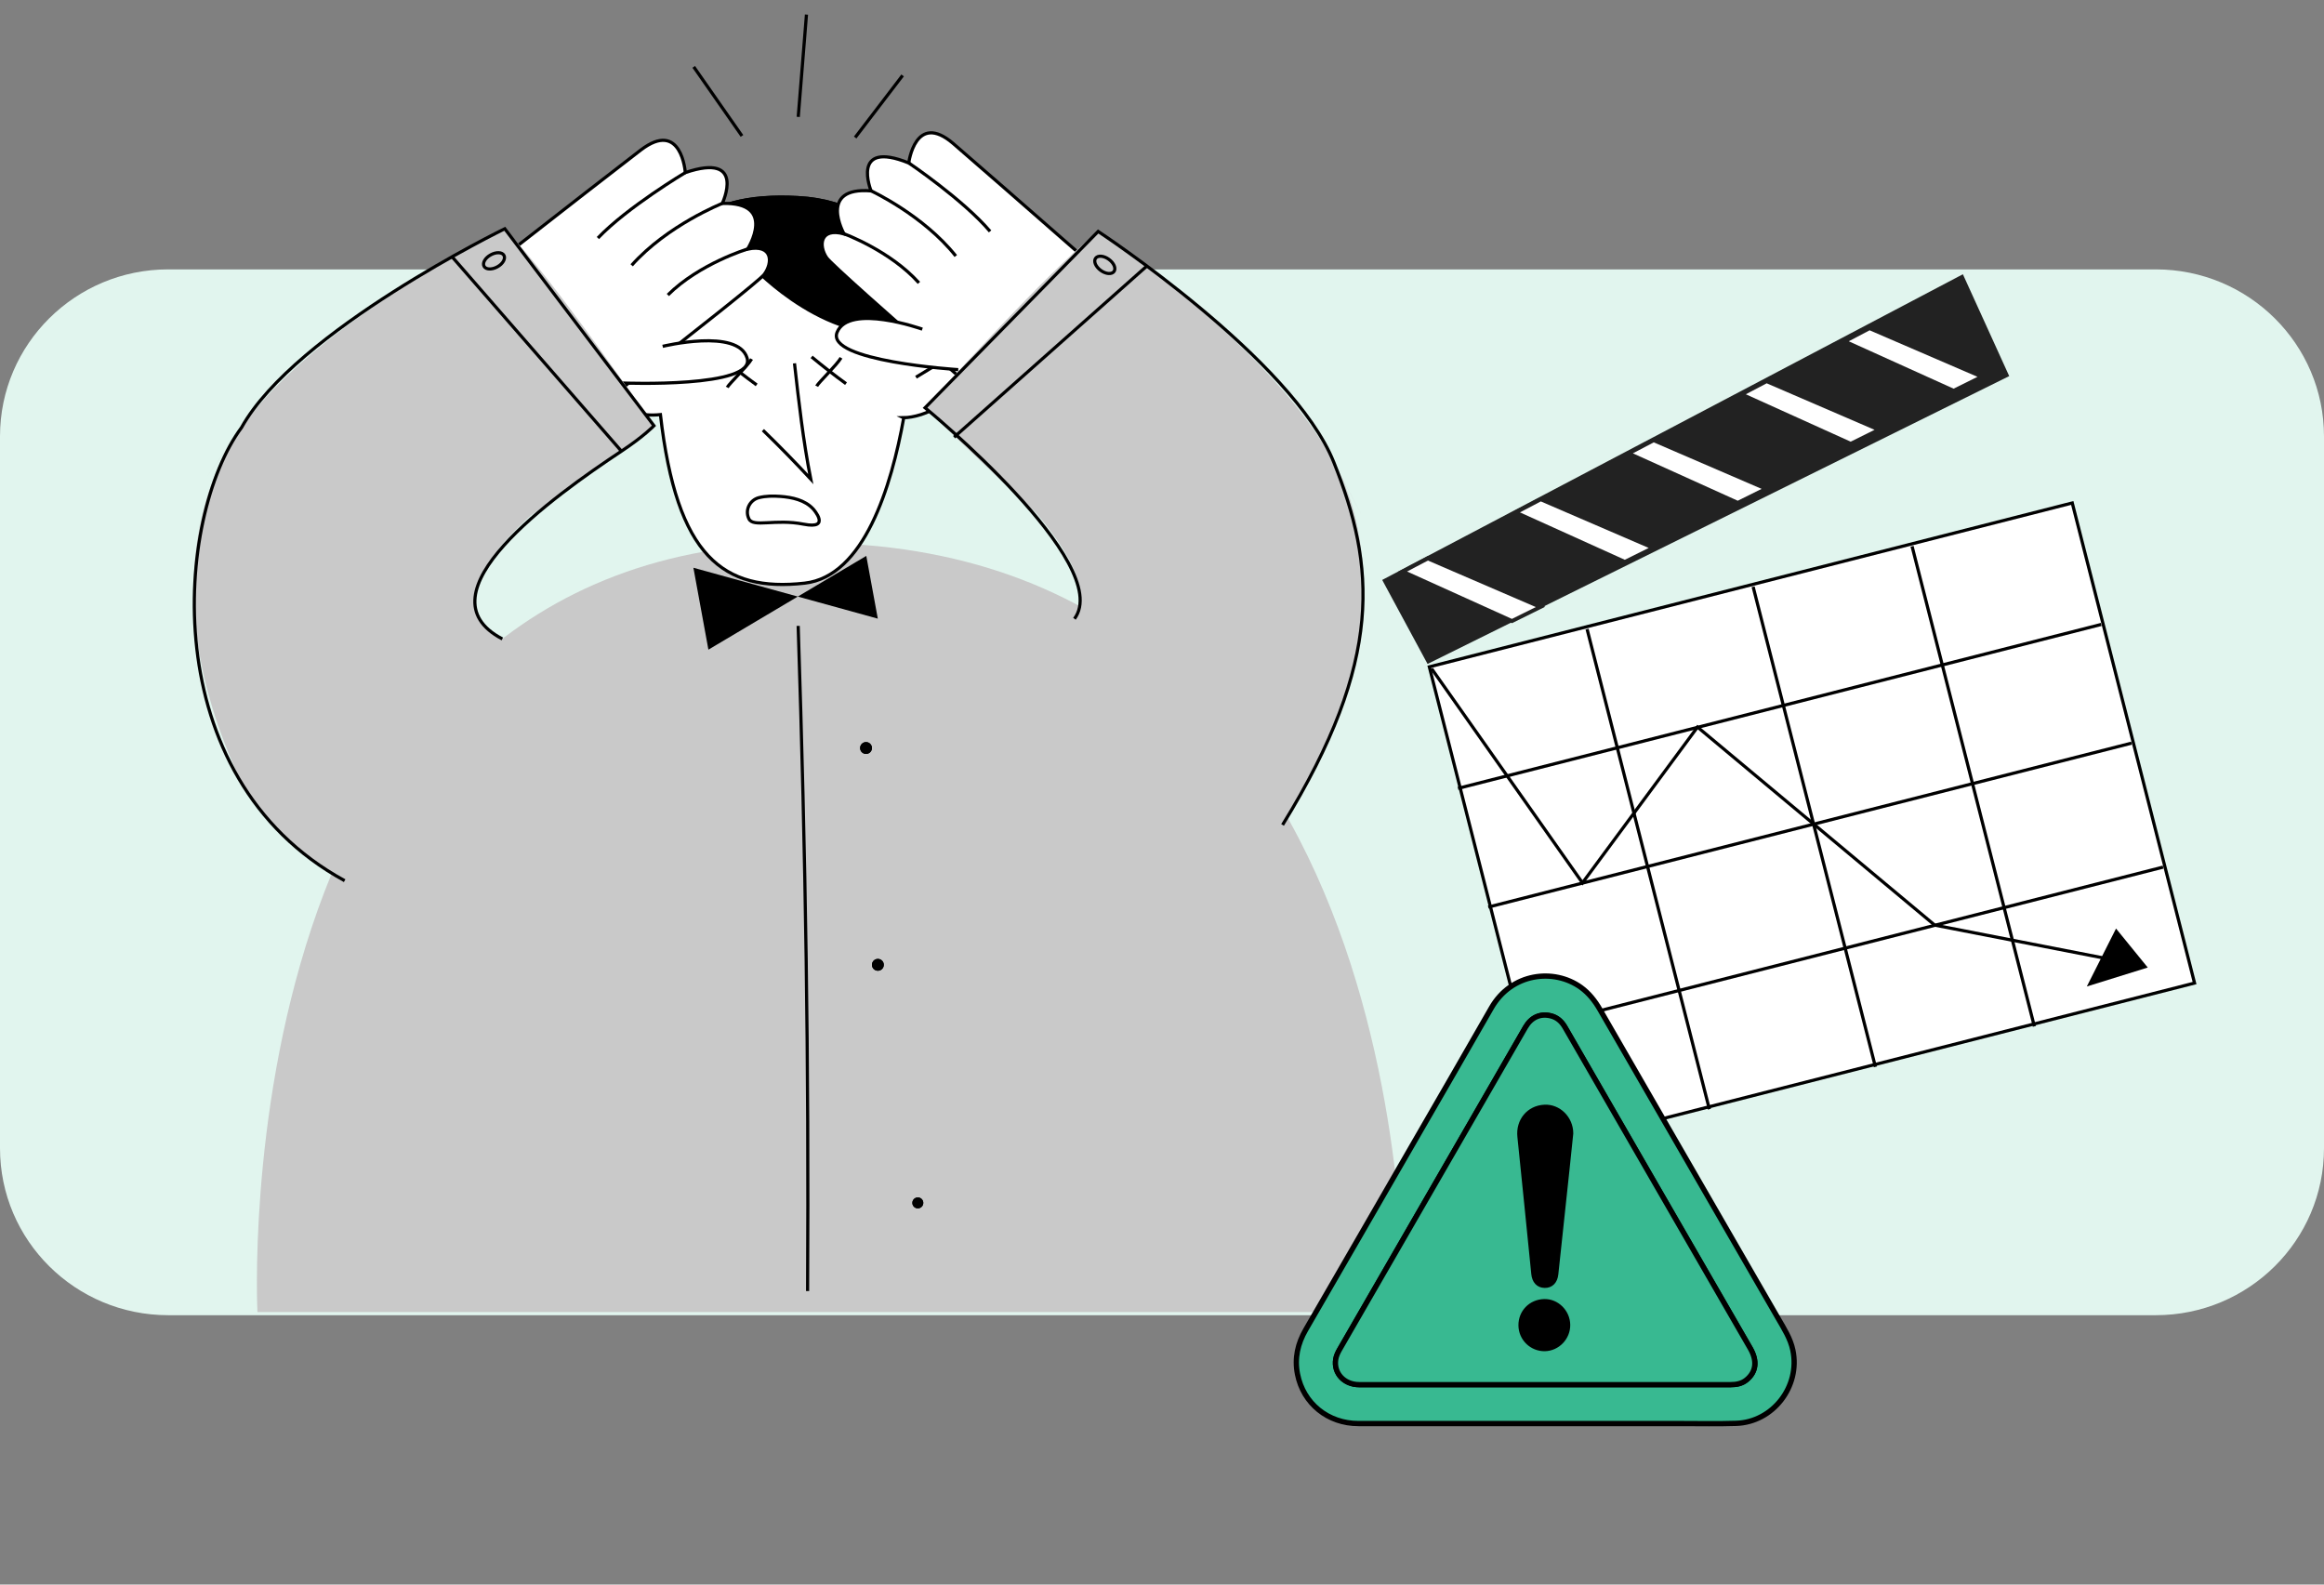 <svg xmlns="http://www.w3.org/2000/svg" width="440" height="300" viewBox="0 0 440 300" fill="none"><rect x="0" y="0" width="440" height="300" fill="#808080" stroke="none"/><path d="M408.145 51H31.855C14.262 51 0 65.153 0 82.611V217.389C0 234.847 14.262 249 31.855 249H408.145C425.738 249 440 234.847 440 217.389V82.611C440 65.153 425.738 51 408.145 51Z" fill="#E1F5EE"></path><g clip-path="url(#clip0_33_223)"><path d="M270.613 126.249L392.339 95.225L415.491 186.117L293.765 217.142L270.613 126.249Z" fill="white" stroke="black" stroke-width="0.6" stroke-miterlimit="10"></path><path d="M355.07 201.985L331.918 111.092" stroke="black" stroke-width="0.6" stroke-miterlimit="10"></path><path d="M323.632 210L300.481 119.107" stroke="black" stroke-width="0.6" stroke-miterlimit="10"></path><path d="M385.162 194.319L362.01 103.426" stroke="black" stroke-width="0.6" stroke-miterlimit="10"></path><path d="M403.553 140.696L281.777 171.733" stroke="black" stroke-width="0.6" stroke-miterlimit="10"></path><path d="M409.534 164.167L287.759 195.204" stroke="black" stroke-width="0.6" stroke-miterlimit="10"></path><path d="M397.822 118.222L276.046 149.259" stroke="black" stroke-width="0.6" stroke-miterlimit="10"></path><path d="M403.254 182.341L366.297 175.148L321.389 137.655L299.608 167.146L271.049 126.598" stroke="black" stroke-width="0.6" stroke-miterlimit="10"></path><path d="M395.093 186.766L400.625 175.797L406.631 183.176L395.093 186.766Z" fill="black"></path><path d="M48.742 248.404H265.666C265.666 248.404 270.289 102.753 153.061 102.766C41.353 102.778 48.742 248.404 48.742 248.404Z" fill="#C9C9C9"></path><path d="M166.194 117.125L164.014 105.246L134.121 122.996L131.28 107.49L166.194 117.125Z" fill="black"></path><path d="M171.104 79.095C168.786 92.046 163.603 109.148 152.338 110.407C136.937 112.114 128.115 105.433 125.038 78.497C121.96 78.796 115.169 78.709 114.508 69.622C113.798 59.8 121.536 61.657 124.19 62.492C124.726 44.543 131.928 36.378 151.043 37.401C171.702 38.497 173.135 56.135 172.998 62.392C175.864 62.143 180.972 61.582 181.757 67.989C182.779 76.253 174.58 79.045 171.079 79.083L171.104 79.095Z" fill="white" stroke="black" stroke-width="0.6" stroke-miterlimit="10"></path><path d="M118.135 68.575L122.683 71.417" stroke="black" stroke-width="0.6" stroke-miterlimit="10"></path><path d="M178.094 68.575L173.421 71.417" stroke="black" stroke-width="0.6" stroke-miterlimit="10"></path><path d="M173.01 62.405C157.422 66.481 142.669 50.6 142.669 50.6C135.392 63.788 124.19 62.504 124.19 62.504C124.726 44.555 131.928 36.391 151.043 37.413C171.702 38.51 173.135 56.147 172.998 62.405H173.01Z" fill="black" stroke="black" stroke-width="0.6" stroke-miterlimit="10"></path><path d="M150.42 68.787C151.242 76.116 152.065 83.458 153.497 90.7C150.557 87.534 147.541 84.442 144.439 81.438" stroke="black" stroke-width="0.6" stroke-miterlimit="10"></path><path d="M141.734 98.104C141.037 96.508 141.971 94.676 143.653 94.227C144.962 93.891 146.37 93.878 147.715 93.978C149.996 94.14 152.413 94.676 153.958 96.359C153.958 96.359 157.497 100.298 152.139 99.238C146.781 98.179 142.619 99.911 141.797 98.241C141.772 98.191 141.747 98.154 141.734 98.104Z" stroke="black" stroke-width="0.6" stroke-miterlimit="10"></path><path d="M136.738 67.802C138.856 69.559 141.024 71.255 143.255 72.875" stroke="black" stroke-width="0.6" stroke-miterlimit="10"></path><path d="M142.295 67.976C141.523 69.323 138.059 72.626 137.685 73.349" stroke="black" stroke-width="0.6" stroke-miterlimit="10"></path><path d="M153.659 67.565C155.778 69.323 157.946 71.018 160.176 72.638" stroke="black" stroke-width="0.6" stroke-miterlimit="10"></path><path d="M159.229 67.74C158.456 69.086 154.992 72.389 154.619 73.112" stroke="black" stroke-width="0.6" stroke-miterlimit="10"></path><path d="M201.719 88.817C201.719 88.817 158.02 51.037 156.5 48.781C154.98 46.525 155.217 43.047 159.802 44.281C159.802 44.281 154.756 35.306 164.923 36.142C164.923 36.142 160.961 26.394 172.051 30.856C172.051 30.856 173.297 21.022 180.462 27.167C187.626 33.312 222.154 63.614 222.154 63.614L201.719 88.805V88.817Z" fill="white" stroke="black" stroke-width="0.6" stroke-miterlimit="10"></path><path d="M159.815 44.268C159.815 44.268 168.525 47.459 173.982 53.555" stroke="black" stroke-width="0.6" stroke-miterlimit="10"></path><path d="M164.936 36.142C164.936 36.142 174.78 40.704 180.96 48.469" stroke="black" stroke-width="0.6" stroke-miterlimit="10"></path><path d="M172.063 30.856C172.063 30.856 182.393 37.837 187.452 43.807" stroke="black" stroke-width="0.6" stroke-miterlimit="10"></path><path d="M174.618 62.318C174.618 62.318 160.762 57.394 158.494 62.891C156.214 68.388 181.421 69.983 181.421 69.983" fill="white"></path><path d="M174.618 62.318C174.618 62.318 160.762 57.394 158.494 62.891C156.214 68.388 181.421 69.983 181.421 69.983" stroke="black" stroke-width="0.6" stroke-miterlimit="10"></path><path d="M189.944 122.223C189.944 122.223 218.391 123.195 196.1 97.032C189.558 91.111 182.58 84.393 175.141 77.213C175.141 77.213 198.068 51.548 207.912 43.832C207.912 43.832 241.044 65.708 252.533 87.546C264.034 109.384 252.757 87.895 253.119 88.556C255.822 93.629 266.214 117.362 245.468 151.74C221.98 190.655 189.944 122.236 189.944 122.236V122.223Z" fill="#C9C9C9"></path><path d="M242.826 156.177C262.127 124.866 260.321 107.016 252.533 87.534C244.745 68.051 207.912 43.82 207.912 43.82L175.141 77.2C175.141 77.2 211.127 106.767 203.426 117.15" stroke="black" stroke-width="0.6" stroke-miterlimit="10"></path><path d="M180.636 82.772L217.083 50.414" stroke="black" stroke-width="0.6" stroke-miterlimit="10"></path><path d="M210.915 51.398C211.339 50.812 210.89 49.778 209.931 49.092C208.971 48.394 207.85 48.307 207.426 48.893C207.002 49.479 207.451 50.513 208.41 51.199C209.37 51.897 210.491 51.984 210.915 51.398Z" stroke="black" stroke-width="0.6" stroke-miterlimit="10"></path><path d="M95.918 90.425C95.918 90.425 142.968 54.203 144.663 51.972C146.357 49.74 146.32 46.163 141.535 47.16C141.535 47.16 147.242 38.236 136.75 38.51C136.75 38.51 141.386 28.737 129.748 32.676C129.748 32.676 129.05 22.505 121.324 28.401C113.611 34.284 76.417 63.377 76.417 63.377L95.93 90.425H95.918Z" fill="white" stroke="black" stroke-width="0.6" stroke-miterlimit="10"></path><path d="M125.461 65.571C125.461 65.571 139.741 62.081 141.448 67.79C143.155 73.498 117.91 72.514 117.91 72.514" fill="white"></path><path d="M125.461 65.571C125.461 65.571 139.741 62.081 141.448 67.79C143.155 73.498 117.91 72.514 117.91 72.514" stroke="black" stroke-width="0.6" stroke-miterlimit="10"></path><path d="M141.523 47.148C141.523 47.148 132.402 49.915 126.446 55.848" stroke="black" stroke-width="0.6" stroke-miterlimit="10"></path><path d="M136.751 38.51C136.751 38.51 126.383 42.611 119.593 50.227" stroke="black" stroke-width="0.6" stroke-miterlimit="10"></path><path d="M129.748 32.676C129.748 32.676 118.733 39.245 113.2 45.066" stroke="black" stroke-width="0.6" stroke-miterlimit="10"></path><path d="M103.381 123.357C103.381 123.357 75.034 120.69 100.491 97.593C107.73 92.557 115.518 86.786 123.804 80.616C123.804 80.616 104.341 52.233 95.556 43.321C95.556 43.321 59.907 60.784 45.715 80.965C31.522 101.158 45.453 81.276 45.004 81.9C41.665 86.586 28.332 108.798 44.531 145.545C49.702 157.286 64.904 169.203 72.193 167.969C90.759 164.815 103.369 123.37 103.369 123.37L103.381 123.357Z" fill="#C9C9C9"></path><path d="M65.252 166.735C29.092 147.028 33.267 97.755 45.727 80.952C55.932 62.629 95.569 43.309 95.569 43.309L123.816 80.603C123.816 80.603 121.91 82.598 117.661 85.415C104.602 94.078 78.884 112.488 95.108 120.964" stroke="black" stroke-width="0.6" stroke-miterlimit="10"></path><path d="M117.649 85.415L85.638 48.669" stroke="black" stroke-width="0.6" stroke-miterlimit="10"></path><path d="M94.148 50.526C95.195 49.965 95.756 48.993 95.419 48.357C95.083 47.721 93.961 47.671 92.915 48.245C91.868 48.806 91.307 49.778 91.644 50.414C91.98 51.049 93.102 51.099 94.148 50.526Z" stroke="black" stroke-width="0.6" stroke-miterlimit="10"></path><path d="M173.77 228.772C174.343 228.772 174.805 228.311 174.805 227.737C174.805 227.164 174.343 226.703 173.77 226.703C173.197 226.703 172.736 227.164 172.736 227.737C172.736 228.311 173.197 228.772 173.77 228.772Z" fill="black"></path><path d="M173.77 228.772C174.343 228.772 174.805 228.311 174.805 227.737C174.805 227.164 174.343 226.703 173.77 226.703C173.197 226.703 172.736 227.164 172.736 227.737C172.736 228.311 173.197 228.772 173.77 228.772Z" fill="black"></path><path d="M151.117 118.496C152.538 162.434 153.136 200.464 152.899 244.427" stroke="black" stroke-width="0.6" stroke-miterlimit="10"></path><path d="M163.964 142.74C164.587 142.74 165.086 142.241 165.086 141.618C165.086 140.995 164.587 140.496 163.964 140.496C163.341 140.496 162.843 140.995 162.843 141.618C162.843 142.241 163.341 142.74 163.964 142.74Z" fill="black"></path><path d="M166.207 183.786C166.83 183.786 167.328 183.288 167.328 182.665C167.328 182.041 166.83 181.543 166.207 181.543C165.584 181.543 165.085 182.041 165.085 182.665C165.085 183.288 165.584 183.786 166.207 183.786Z" fill="black"></path><path d="M163.964 142.74C164.587 142.74 165.086 142.241 165.086 141.618C165.086 140.995 164.587 140.496 163.964 140.496C163.341 140.496 162.843 140.995 162.843 141.618C162.843 142.241 163.341 142.74 163.964 142.74Z" fill="black"></path><path d="M166.207 183.786C166.83 183.786 167.328 183.288 167.328 182.665C167.328 182.041 166.83 181.543 166.207 181.543C165.584 181.543 165.085 182.041 165.085 182.665C165.085 183.288 165.584 183.786 166.207 183.786Z" fill="black"></path><path d="M131.343 12.658L140.476 25.733" stroke="black" stroke-width="0.6" stroke-miterlimit="10"></path><path d="M152.687 2.761L151.13 22.131" stroke="black" stroke-width="0.6" stroke-miterlimit="10"></path><path d="M170.892 14.278L161.908 26.033" stroke="black" stroke-width="0.6" stroke-miterlimit="10"></path><path d="M380.402 71.205L371.63 51.922L261.691 109.796L270.277 125.701L380.402 71.205Z" fill="#222222"></path><path d="M265.542 108.213L270.314 105.695L291.659 114.894L286.251 117.574L265.542 108.213Z" fill="white"></path><path d="M270.339 106.119L290.774 114.931L286.251 117.175L266.401 108.2L270.339 106.131M270.302 105.283L264.694 108.238L286.263 117.985L292.556 114.869L270.302 105.283Z" fill="#222222"></path><path d="M286.924 97.032L291.696 94.514L313.041 103.713L307.633 106.393L286.924 97.032Z" fill="white"></path><path d="M291.709 94.925L312.144 103.738L307.621 105.981L287.771 97.007L291.709 94.938M291.684 94.103L286.076 97.057L307.645 106.804L313.938 103.688L291.684 94.103Z" fill="#222222"></path><path d="M308.306 85.851L313.078 83.333L334.423 92.532L329.015 95.212L308.306 85.851Z" fill="white"></path><path d="M313.091 83.744L333.526 92.557L329.003 94.801L309.153 85.826L313.091 83.757M313.066 82.922L307.458 85.876L329.028 95.623L335.32 92.507L313.066 82.922Z" fill="#222222"></path><path d="M329.688 74.658L334.46 72.152L355.805 81.351L350.397 84.031L329.688 74.658Z" fill="white"></path><path d="M334.473 72.564L354.908 81.376L350.385 83.62L330.535 74.645L334.473 72.576M334.448 71.741L328.841 74.695L350.41 84.442L356.702 81.326L334.448 71.741Z" fill="#222222"></path><path d="M349.176 64.624L353.948 62.106L375.293 71.305L369.873 73.984L349.176 64.624Z" fill="white"></path><path d="M353.961 62.529L374.396 71.342L369.873 73.586L350.023 64.611L353.961 62.542M353.924 61.694L348.316 64.648L369.885 74.396L376.178 71.28L353.924 61.694Z" fill="#222222"></path><path d="M292.531 269.514C280.756 269.514 268.968 269.514 257.193 269.514C251.424 269.514 246.751 265.725 245.655 260.166C245.057 257.162 245.692 254.37 247.225 251.727C253.891 240.222 260.532 228.692 267.174 217.175C272.233 208.4 277.329 199.637 282.351 190.837C286.151 184.181 294.188 183.258 299.297 186.923C300.83 188.032 301.963 189.478 302.898 191.099C314.162 210.619 325.426 230.126 336.678 249.646C337.775 251.553 338.983 253.41 339.444 255.641C340.877 262.484 335.681 269.253 328.691 269.477C325.252 269.589 321.813 269.514 318.374 269.514C309.764 269.514 301.153 269.514 292.543 269.514H292.531ZM292.493 262.148C304.219 262.148 315.932 262.148 327.657 262.148C328.766 262.148 329.8 261.961 330.672 261.238C332.504 259.755 332.741 257.648 331.383 255.28C325.364 244.847 319.346 234.426 313.327 223.993C307.645 214.159 301.976 204.324 296.306 194.489C295.683 193.405 294.836 192.619 293.59 192.32C291.621 191.847 289.914 192.607 288.83 194.477C285.254 200.659 281.69 206.842 278.127 213.037C269.94 227.222 261.754 241.394 253.58 255.591C253.268 256.127 253.006 256.726 252.907 257.324C252.471 259.966 254.489 262.148 257.343 262.148C269.068 262.148 280.781 262.148 292.506 262.148H292.493Z" fill="#38B991" stroke="black" stroke-miterlimit="10"></path><path d="M292.494 262.148C280.768 262.148 269.055 262.148 257.33 262.148C254.477 262.148 252.458 259.979 252.894 257.324C252.994 256.726 253.268 256.127 253.567 255.591C261.741 241.406 269.928 227.222 278.114 213.037C281.678 206.854 285.254 200.659 288.818 194.477C289.902 192.607 291.609 191.847 293.578 192.32C294.824 192.619 295.671 193.405 296.294 194.489C301.963 204.324 307.645 214.158 313.315 223.993C319.333 234.426 325.352 244.847 331.37 255.28C332.741 257.648 332.492 259.742 330.66 261.238C329.775 261.961 328.741 262.148 327.644 262.148C315.919 262.148 304.206 262.148 292.481 262.148H292.494ZM297.366 214.582C297.366 211.765 295.06 209.509 292.419 209.646C289.478 209.783 287.472 212.214 287.783 215.193C288.681 223.844 289.54 232.494 290.413 241.157C290.55 242.516 291.272 243.313 292.444 243.338C293.615 243.363 294.388 242.591 294.537 241.232C295.235 234.663 295.945 228.094 296.643 221.525C296.892 219.182 297.129 216.826 297.366 214.582ZM287.983 250.929C288.008 253.397 290.026 255.354 292.481 255.317C294.874 255.267 296.83 253.223 296.792 250.817C296.755 248.387 294.724 246.38 292.369 246.442C289.852 246.504 287.958 248.449 287.983 250.929Z" fill="#38B991" stroke="black" stroke-miterlimit="10"></path><path d="M297.366 214.582C297.129 216.826 296.892 219.182 296.643 221.525C295.945 228.094 295.235 234.663 294.537 241.232C294.388 242.591 293.628 243.363 292.444 243.339C291.285 243.314 290.55 242.516 290.413 241.157C289.54 232.507 288.668 223.844 287.784 215.193C287.472 212.214 289.478 209.783 292.419 209.646C295.06 209.522 297.353 211.765 297.366 214.582Z" fill="black"></path><path d="M287.983 250.93C287.958 248.449 289.852 246.505 292.369 246.442C294.724 246.38 296.755 248.387 296.792 250.817C296.83 253.223 294.874 255.267 292.481 255.317C290.026 255.367 288.008 253.398 287.983 250.93Z" fill="black"></path></g><defs><clipPath id="clip0_33_223"><rect width="380" height="269" fill="white" transform="translate(36 2)"></rect></clipPath></defs></svg>